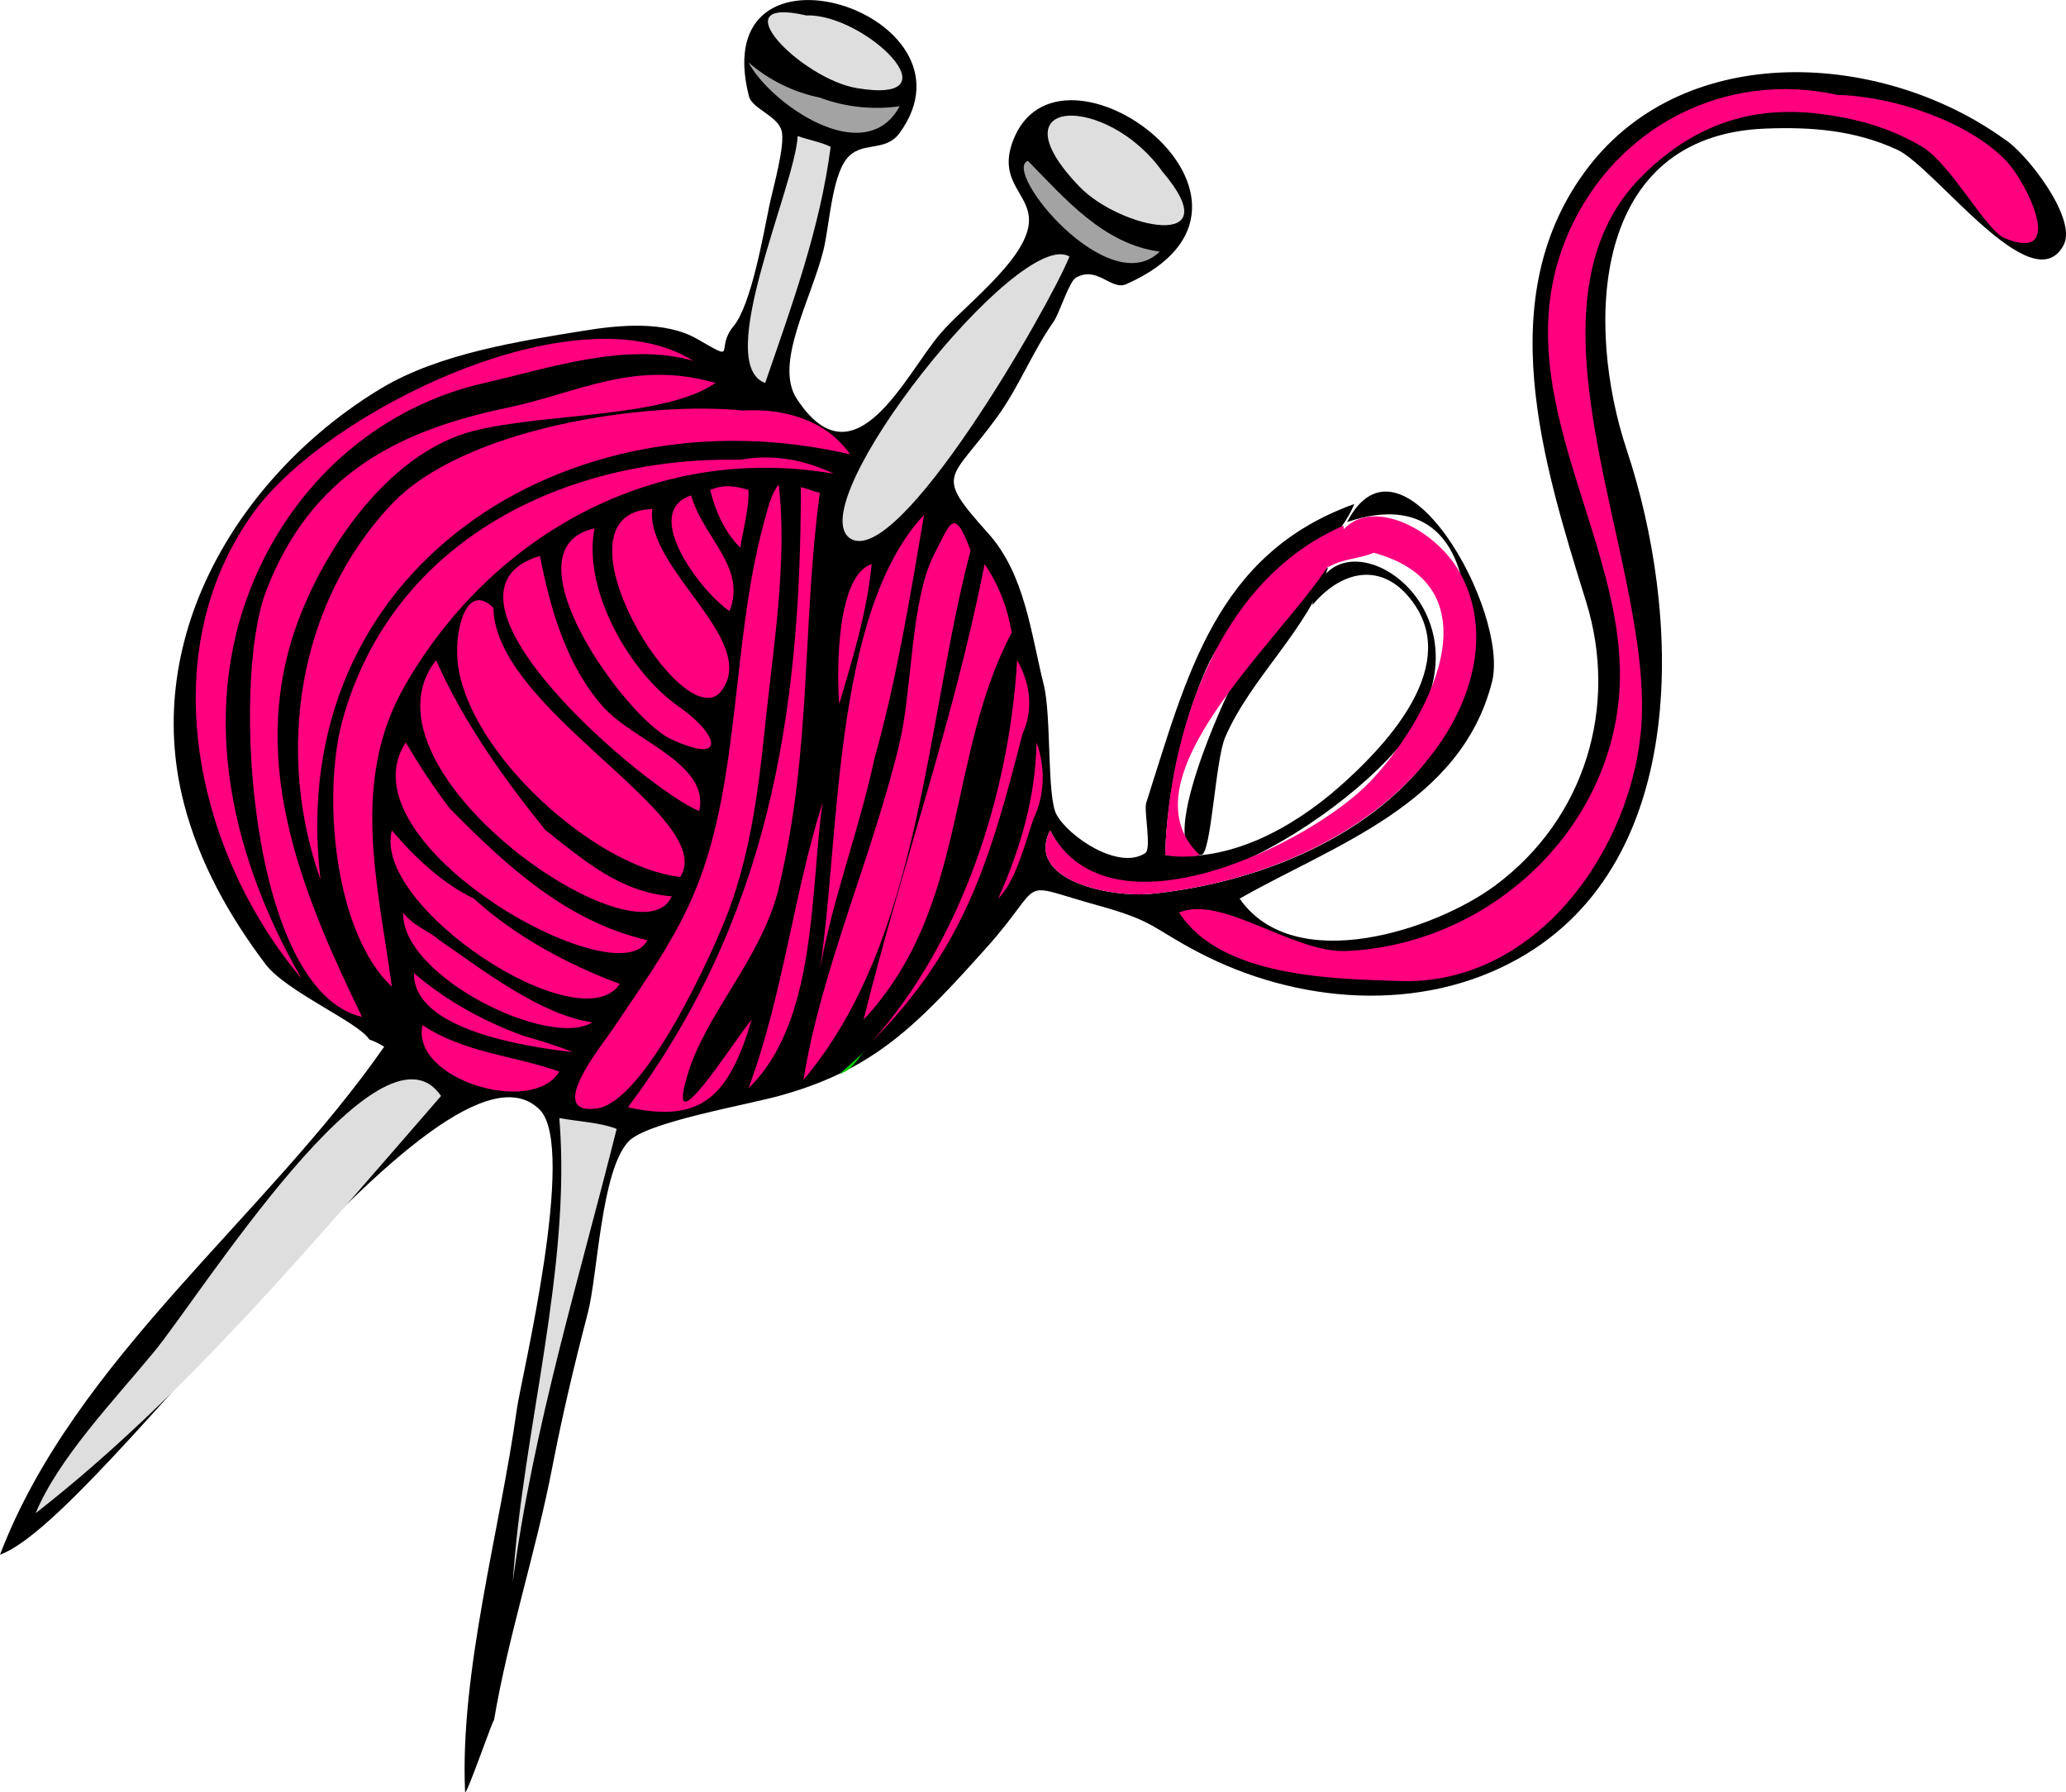 <?xml version="1.0"?><svg width="272.14" height="236.028" xmlns="http://www.w3.org/2000/svg">
 <title>Pink Yarn</title>

 <g>
  <title>Layer 1</title>
  <g externalResourcesRequired="false" id="g3">
   <path id="path5" d="m264.022,18.327c-16.047,-11.568 -41.9,-13.155 -54.826,3.716c-12.907,16.849 -5.959,38.873 -0.267,57.205c4.275,13.771 -0.098,28.556 -11.982,37.374c-7.806,5.792 -26.435,12.076 -33.657,1.725c12.419,-7.086 29.15,-12.417 33.24,-28.543c2.341,-9.231 -11.928,-34.896 -19.089,-21.051c20.227,-6.806 17.748,22.438 10.2,31.754c-8.853,10.921 -23.84,16.03 -36.096,17.215c-5.07,0.491 -16.534,-1.684 -13.231,-8.355c9.901,18.665 41.208,-3.021 47.87,-13.557c10.755,-17.011 -11.344,-29.709 -13.321,-16.115c4.182,-4.982 9.746,-5.688 13.559,0.06c5.668,8.546 -4.259,18.814 -10.05,23.905c-6.078,5.342 -14.476,10.037 -22.895,8.92c0.22,-7.524 1.989,-16.687 5.413,-24.5c4.376,-9.99 16.131,-13.423 19.502,-21.704c-18.282,6.555 -22.05,22.654 -27.411,39.366c-0.323,1.003 0.731,6.028 -0.12,6.6c-3.485,2.342 -10.189,-2.2 -11.715,-5.113c-1.262,-2.412 -0.621,-12.893 -1.664,-17.066c-1.697,-6.786 -2.463,-14.501 -7.284,-19.89c-7.245,-8.096 -5.098,-6.753 1.159,-15.372c2.878,-3.967 4.639,-8.586 7.432,-12.546c0.753,-1.067 2.024,-5.25 2.914,-5.769c2.836,-1.656 4.648,1.725 6.66,0.833c24.064,-10.671 -9.039,-35.101 -14.985,-18.732c-2.063,5.679 2.848,6.989 2.082,11.18c-0.871,4.76 -8.52,10.494 -11.566,14.034c-4.594,5.335 -11.276,20.31 -18.939,8.623c-3.029,-4.619 1.863,-12.984 3.508,-19.564c0.766,-3.067 1.081,-9.518 3.033,-12.011c1.949,-2.491 5.076,-0.777 7.016,-3.45c11.45,-15.771 -25.632,-27.573 -19.861,-4.816c0.408,1.61 3.693,2.532 4.281,4.46c0.569,1.871 -1.114,7.609 -1.605,9.99c-0.713,3.449 -2.36,13.028 -4.698,15.818c-2.546,3.039 0.758,4.887 -4.785,1.695c-4.224,-2.431 -10.254,-1.855 -14.898,-1.1c-8.457,1.375 -19.078,2.983 -26.758,7.611c-18.192,10.956 -31.746,32.333 -25.956,54.672c2.016,7.785 5.952,14.802 10.733,21.14c2.739,3.632 12.309,7.669 13.677,9.93c0.692,0.237 1.346,0.556 1.961,0.952c-15.663,22.491 -40.791,41.186 -50.603,66.897c13.454,-4.848 58.416,-71.549 71.12,-58.573c4.907,5.012 -2.486,35.448 -3.025,39.317c-2.236,16.079 -7.54,34.693 -6.834,50.475c0.043,0.996 3.981,-10.447 3.794,-9.336c1.884,-11.159 5.536,-22.225 7.702,-33.449c1.307,-6.771 2.855,-13.307 4.666,-20.247c1.34,-5.126 1.72,-18.673 5.353,-22.597c2.383,-2.571 15.483,-4.792 20.038,-6.064c12.374,-3.459 17.919,-9.207 27.028,-19.356c8.262,-9.207 3.612,-8.769 14.777,-5.679c7.568,2.095 7.058,2.938 13.26,6.185c12.89,6.742 29.238,8.124 42.221,0.772c22.835,-12.932 21.225,-45.787 14.183,-66.926c-5.413,-16.245 -4.89,-41.479 18.314,-42.339c6.051,-0.225 11.66,0.202 17.273,2.765c4.993,2.278 17.836,20.216 21.943,12.606c1.913,-3.547 -5.052,-12.332 -7.791,-13.975"/>
   <path id="path7" d="m162.874,89.089c-1.325,2.101 -11.144,23.626 -4.639,23.489c1.318,-0.028 1.841,-12.457 3.152,-15.491c3.439,-7.958 11.052,-14.32 13.556,-22.388c-5.299,3.569 -8.622,9.379 -12.069,14.39"/>
   <path fill="#ff007f" id="path9" d="m180.951,72.795c16.755,4.573 6.919,22.532 -0.654,30.328c-7.623,7.846 -34.062,21.174 -41.982,6.243c-3.303,6.671 8.161,8.846 13.231,8.355c13.026,-1.26 28.633,-6.947 37.492,-18.939c4.958,-6.711 7.481,-15.569 3.33,-23.25c-3.789,-7.014 -15.858,-12.29 -17.425,-0.833c1.959,-1.158 4.13,-1.094 6.008,-1.904"/>
   <path fill="#ff007f" id="path11" d="m176.965,69.228c-16.692,7.235 -23.024,27.466 -23.488,43.35c1.104,0.334 3.451,0.28 4.58,0.059c-12.64,-11.939 20.129,-35.654 18.908,-43.409"/>
   <path fill="#DEDEDE" id="path13" d="m106.204,2.034c7.641,-0.294 20.196,11.83 6.66,9.573c-7.257,-1.209 -18.237,-12.246 -6.66,-9.573"/>
   <path fill="#A3A3A3" id="path15" d="m107.988,12.856c3.484,1.308 7.206,1.623 10.525,1.13c-4.614,8.5 -17.165,-0.479 -19.92,-5.769c2.676,2.329 5.901,3.918 9.395,4.639"/>
   <path fill="#ff007f" id="path17" d="m242.02,12.5c7.19,0.162 17.087,3.377 22.181,8.622c2.802,2.886 8.073,13.671 -0.179,10.228c-2.409,-1.004 -7.086,-9.786 -10.822,-12.011c-4.034,-2.404 -8.098,-3.567 -12.547,-4.223c-9.43,-1.389 -17.109,1.062 -24.023,7.731c-17.985,17.344 1.026,50.667 -0.416,72.546c-1.061,16.067 -13.586,34.375 -31.754,33.805c-9.011,-0.28 -23.675,-0.521 -29.138,-9.009c5.496,-2.424 15.038,5.354 22.002,5.056c17.687,-0.758 33.51,-14.28 35.796,-32.171c2.659,-20.784 -16.012,-40.899 -6.48,-62.497c6.152,-13.944 20.716,-21.344 35.38,-18.077"/>
   <path fill="#DEDEDE" id="path19" d="m153.122,22.608c8.999,10.574 -5.559,7.549 -10.942,1.963c-11.502,-11.938 3.626,-12.26 10.942,-1.963"/>
   <path fill="#DEDEDE" id="path21" d="m109.414,19.338c-1.375,10.733 -5.152,21.01 -8.622,31.1c-6.878,-2.534 3.967,-25.961 4.281,-32.527c1.307,0.49 3.248,0.844 4.341,1.427"/>
   <path fill="#A3A3A3" id="path23" d="m135.4,21.181c4.933,5.032 9.991,10.983 17.364,11.952c-6.695,6.64 -20.869,-10.658 -17.364,-11.952"/>
   <path fill="#DEDEDE" id="path25" d="m140.872,33.788c-2.695,6.677 -22.605,41.336 -28.899,37.105c-6.667,-4.48 22.337,-41.113 28.899,-37.105"/>
   <path fill="#ff007f" id="path27" d="m91.338,47.523c-8.854,-2.556 -19.365,1.06 -27.533,2.914c-13.362,3.034 -23.995,12.235 -29.672,24.439c-8.151,17.516 -4.219,37.014 5.589,53.994c-13.778,-16.312 -19.95,-42.681 -6.244,-61.485c9.64,-13.223 42.48,-29.465 57.86,-19.862"/>
   <path fill="#ff007f" id="path29" d="m94.25,50.438c-6.754,4.642 -22.59,3.948 -31.843,6.304c-10.597,2.696 -18.816,14.198 -22.745,24.023c-7.421,18.56 -0.224,36.152 8.029,53.163c-14.864,-3.479 -17.255,-43.951 -12.666,-56.018c5.925,-15.581 17.641,-21.244 31.754,-24.201c9.424,-1.976 16.762,-6.376 27.471,-3.271"/>
   <path fill="#ff007f" id="path31" d="m97.879,54.065c5.267,-0.324 10.959,1.215 14.093,5.768c-37.272,-8.666 -74.623,15.093 -69.752,56.015c-5.889,-16.644 -3.132,-36.164 9.336,-49.415c9.543,-10.14 33.59,-13.643 46.323,-12.368"/>
   <path fill="#ff007f" id="path33" d="m97.522,60.547c4.205,-0.782 8.467,-0.011 12.309,1.843c-23.475,-4.072 -45.008,7.975 -56.461,27.83c-7.329,12.701 -3.537,26.416 -1.753,39.722c-7.604,-7.095 -9.261,-25.363 -6.423,-35.382c6.674,-23.571 29.374,-34.462 52.328,-34.013"/>
   <path fill="#ff007f" id="path35" d="m98.592,64.531c0.109,2.465 -0.725,5.159 -1.07,7.612c-2.085,-2.095 -3.259,-4.761 -3.983,-7.612c1.853,-0.787 3.36,-0.526 5.053,0"/>
   <path fill="#ff007f" id="path37" d="m102.576,63.817c1.187,10.173 -0.76,21.668 -1.843,32.229c-0.821,8.009 -1.911,16.284 -4.756,23.904c-1.958,5.242 -10.957,25.225 -17.425,26.045c-6.823,0.866 0.83,-8.47 2.202,-10.524c4.307,-6.454 8.25,-11.772 11,-18.613c5.763,-14.329 4.626,-32.288 8.801,-47.75c0.641,-2.376 1.049,-4.117 2.021,-5.291"/>
   <path fill="#ff007f" id="path39" d="m107.988,64.888c-2.363,17.723 -1.029,33.44 -5.352,51.853c-2.205,9.39 -9.601,16.562 -12.071,24.797c-3.043,10.145 6.046,-4.39 8.443,-7.255c-2.951,9.948 -6.5,13.746 -16.293,11.536c18.355,-24.622 22.776,-51.27 22.776,-81.645c0.841,0.132 1.692,0.598 2.497,0.714"/>
   <path fill="#ff007f" id="path41" d="m91.041,65.245c1.556,5.55 7.358,9.443 5.054,15.223c-3.723,-2.449 -11.754,-13.036 -5.054,-15.223"/>
   <path fill="#ff007f" id="path49" d="m78.314,69.584c-1.612,8.02 4.586,18.965 11.12,23.489c5.124,3.548 6.546,7.809 -1.129,4.223c-5.856,-2.736 -22.1,-25.083 -9.991,-27.712"/>
   <path fill="#ff007f" id="path43" d="m85.926,67.028c-0.944,7.857 14.134,17.301 9.098,23.964c-4.909,6.498 -23.316,-23.488 -9.098,-23.964"/>
   <path fill="#ff007f" id="path45" d="m115.183,99.912c-1.999,9.377 -5.502,18.375 -7.195,27.83c2.672,-17.132 1.623,-47.021 13.736,-59.94c-1.821,10.719 -3.642,21.832 -6.541,32.11"/>
   <path fill="#ff007f" id="path47" d="m127.849,72.499c-5.913,22.389 -6.452,51.302 -22.002,69.693c2.251,-14.315 9.221,-29.848 12.666,-44.421c1.689,-7.144 1.408,-18.894 4.638,-24.976c1.997,-3.759 2.487,-6.303 4.698,-0.296"/>
   <path fill="#ff007f" id="path51" d="m71.12,73.213c1.384,6.981 3.439,14.262 8.207,19.742c4.011,4.613 14.192,7.545 12.785,13.855c-6.553,-2.518 -37.62,-28.634 -20.992,-33.597"/>
   <path fill="#ff007f" id="path53" d="m114.825,74.283c-0.621,6.336 -2.527,12.537 -4.281,18.434c-0.386,-5.162 -0.195,-16.975 4.281,-18.434"/>
   <path fill="#ff007f" id="path55" d="m133.26,83.321c-8.647,16.376 -5.67,36.164 -19.505,50.962c5.021,-20.318 11.895,-39.353 15.937,-60c1.817,2.633 3.041,5.777 3.568,9.038"/>
   <path fill="#ff007f" id="path57" d="m64.994,80.051c0.191,13.52 29.613,27.522 24.619,35.44c-11.165,-1.213 -27.94,-16.263 -29.317,-28.186c-0.478,-4.142 1.077,-10.808 4.698,-7.254"/>
   <path fill="#ff007f" id="path59" d="m71.833,109.307c5.18,4.095 9.875,8.178 16.65,8.742c-4.221,9.579 -42.351,-16.727 -31.04,-31.101c3.566,8.082 9.025,15.735 14.39,22.359"/>
   <path fill="#ff007f" id="path61" d="m134.687,96.642c-4.25,16.625 -7.633,28.187 -19.802,40.494c11.785,-13.11 18.104,-32.722 19.088,-50.187c1.833,3.149 2.123,6.69 0.714,9.693"/>
   <path fill="#00CC00" id="path63" d="m110.544,94.5c-0.645,2.075 -0.517,1.657 0,0"/>
   <path fill="#ff007f" id="path65" d="m59.227,106.454c7.44,7.553 15.422,14.928 26.045,17.363c-3.779,7.774 -40.553,-12.822 -31.813,-26.045c1.739,3.012 3.667,5.913 5.768,8.682"/>
   <path fill="#ff007f" id="path67" d="m136.114,107.88c-1.237,3.665 -2.368,8.216 -4.638,10.466c2.922,-6.495 4.954,-13.415 5.055,-20.575c1.221,3.357 1.089,6.985 -0.417,10.109"/>
   <path fill="#ff007f" id="path69" d="m108.344,105.74c-1.648,11.717 -0.693,28.826 -9.751,37.581c4.567,-12.274 5.933,-25.587 9.751,-37.581"/>
   <path fill="#ff007f" id="path71" d="m62.438,118.346c5.244,4.853 12.384,8.712 19.207,11.238c-5.262,7.832 -32.699,-10.208 -30.028,-20.218c3.055,3.592 6.709,7.015 10.821,8.98"/>
   <path fill="#ff007f" id="path73" d="m57.8,123.757c5.885,4.06 13.455,9.917 20.217,10.88c-5.587,3.547 -25.161,-6.006 -24.915,-14.449c1.312,1.75 3.352,2.395 4.698,3.569"/>
   <path fill="#ff007f" id="path75" d="m68.979,136.422c2.174,0.623 4.482,1.331 6.481,2.141c-6.17,-0.701 -21.063,-2.93 -20.933,-10.405c4.244,3.642 9.196,6.369 14.452,8.264"/>
   <path fill="#00CC00" id="path77" d="m52.329,133.154c0.545,0.015 -1.319,-0.045 0,0"/>
   <path fill="#ff007f" id="path79" d="m73.676,141.121c-3.535,5.903 -19.634,1.01 -18.016,-6.124c5.446,3.657 11.965,3.987 18.016,6.124"/>
   <path fill="#00CC00" id="path81" d="m114.112,138.208c-1.391,1.429 -1.68,2.592 -3.568,3.269c1.157,-1.067 2.583,-2.231 3.568,-3.269"/>
   <path fill="#DEDEDE" id="path83" d="m58.098,144.332c-16.316,18.75 -33.803,39.705 -53.4,54.945c2.992,-7.216 10.306,-14.838 15.58,-21.229c6.151,-7.457 29.862,-45.305 37.82,-33.716"/>
   <path fill="#DEDEDE" id="path85" d="m81.229,148.672c-4.938,19.726 -11.029,39.456 -13.677,59.645c1.281,-19.813 7.756,-41.315 6.124,-61.071c2.397,0.446 5.392,0.573 7.553,1.426"/>
  </g>
 </g>
</svg>